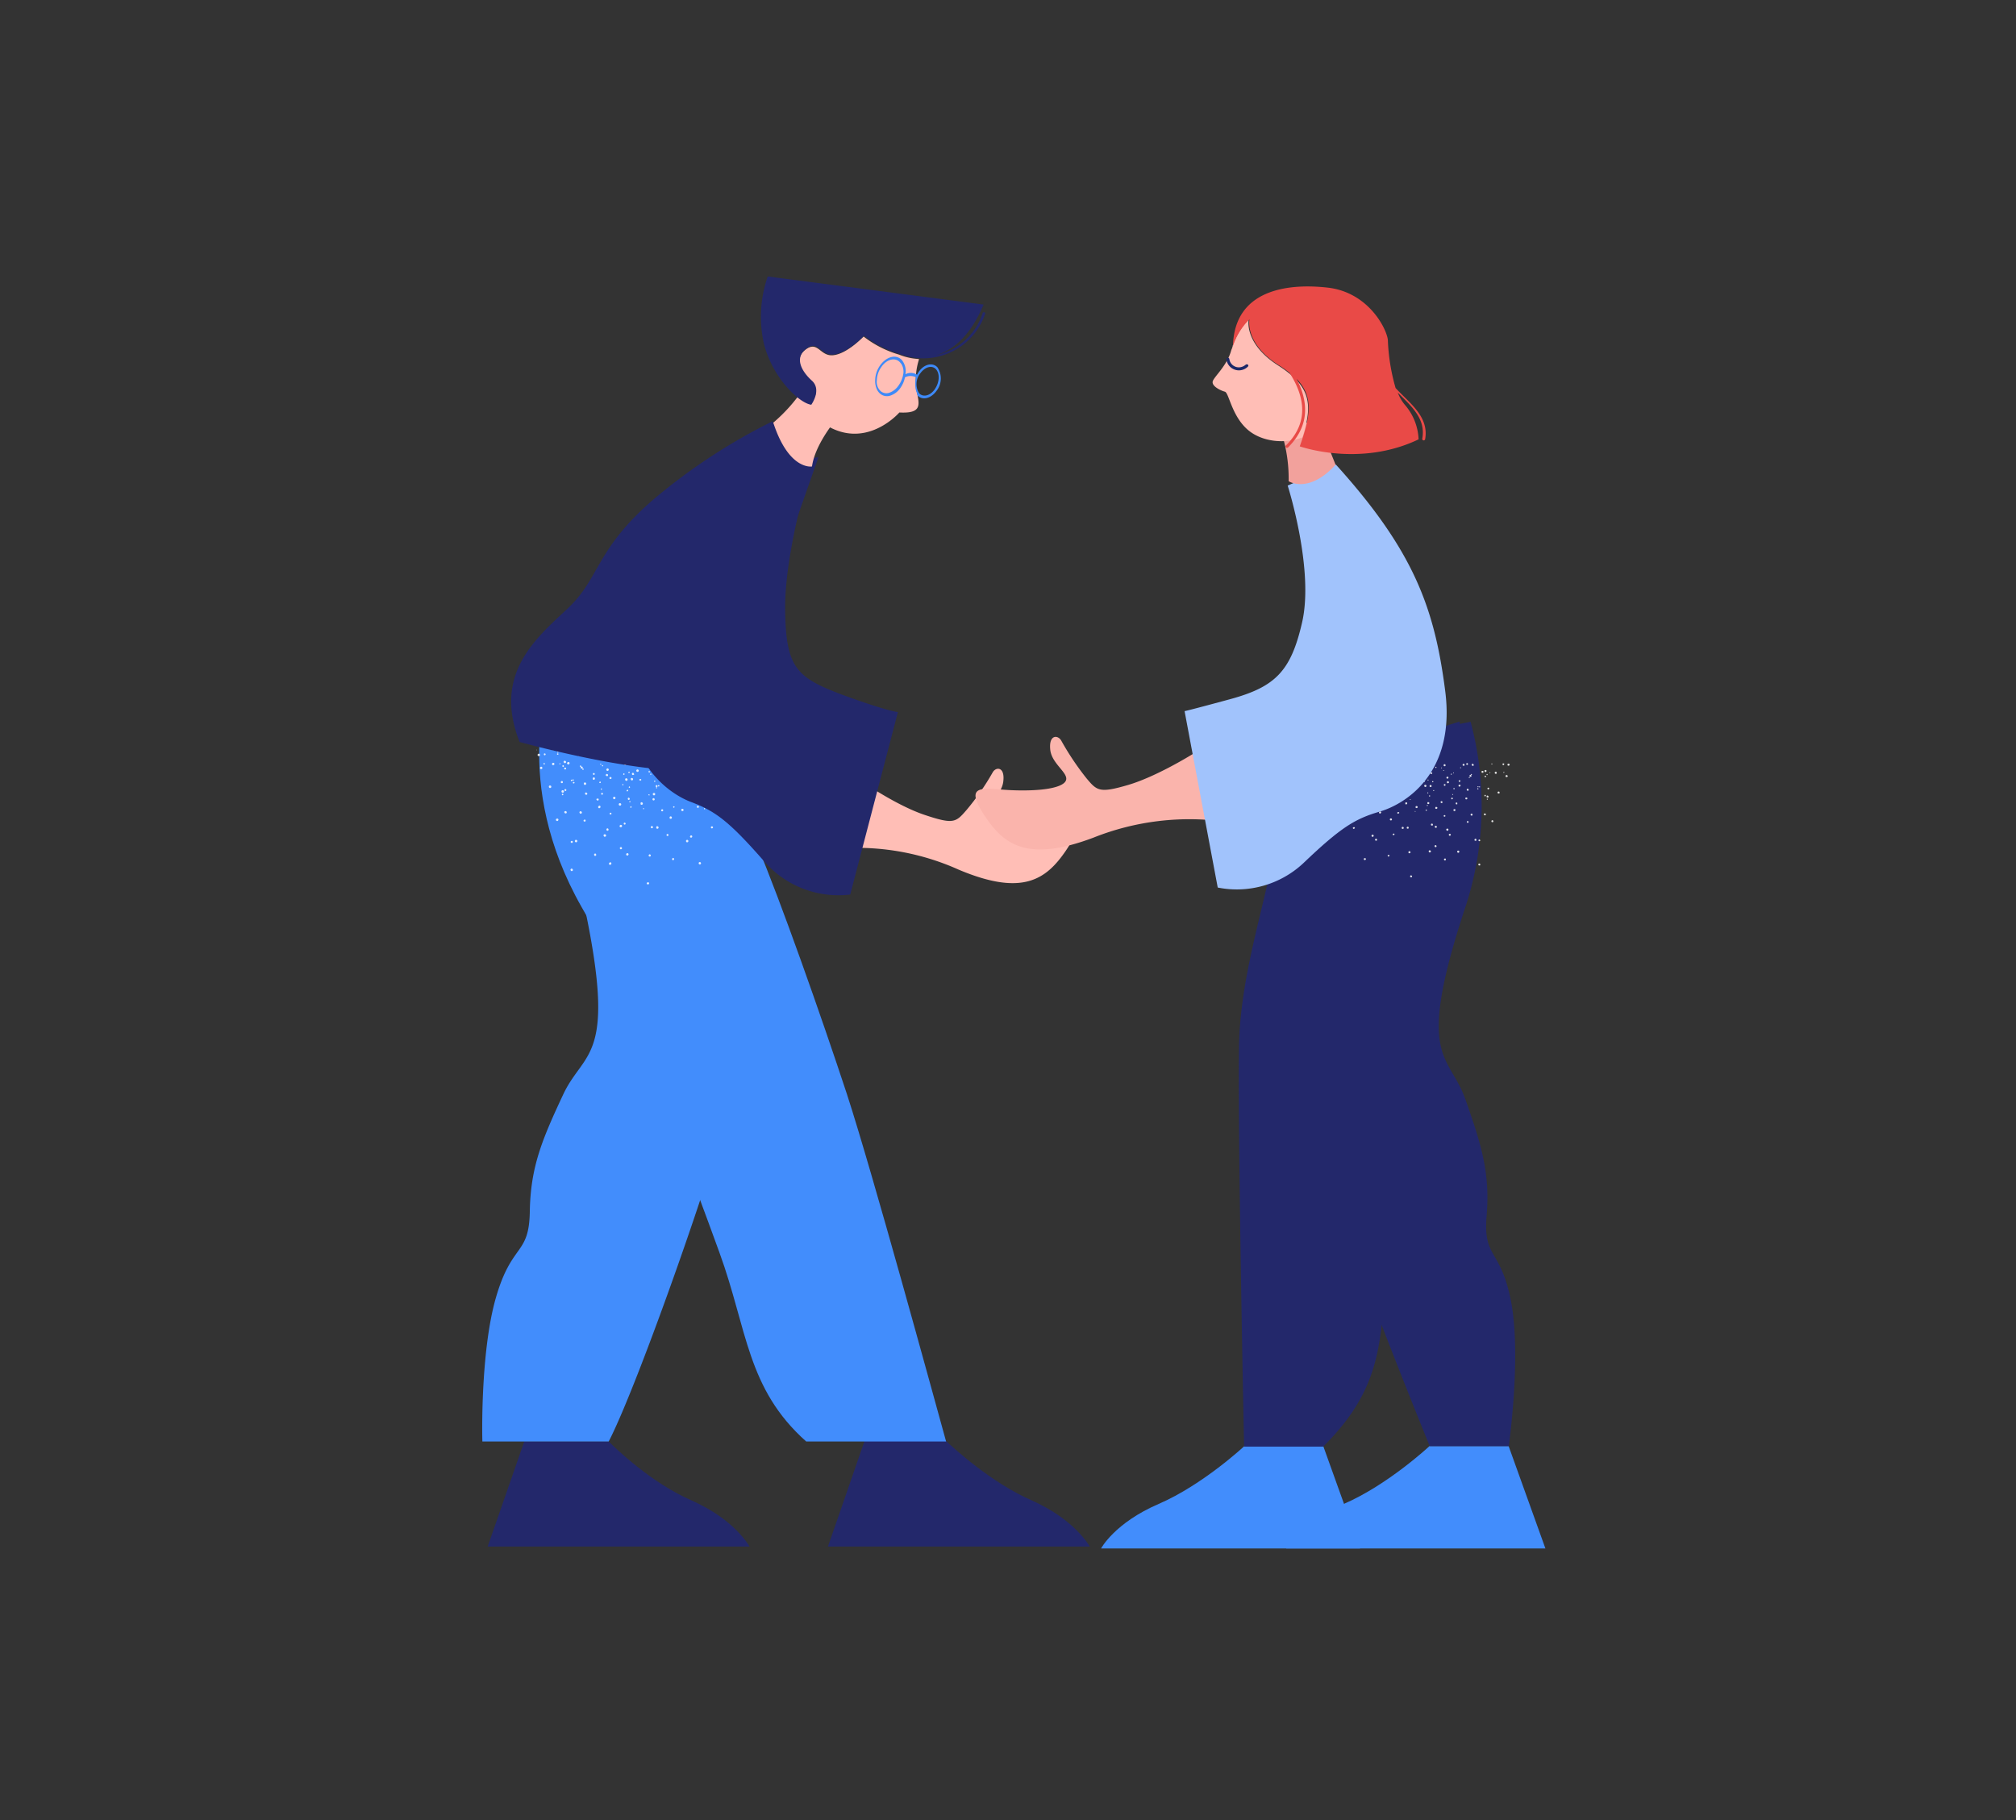 <svg xmlns="http://www.w3.org/2000/svg" xmlns:xlink="http://www.w3.org/1999/xlink" width="350" height="316" viewBox="0 0 350 316">
  <rect x="0" y="0" width="350" height="316" fill="#333333" stroke="none"/>
  <defs>
    <linearGradient id="linear-gradient" x1="66.167" y1="161.403" x2="86.374" y2="181.601" gradientUnits="objectBoundingBox">
      <stop offset="0" stop-color="#23286b"/>
      <stop offset="0.645" stop-color="#1a1f59"/>
      <stop offset="1" stop-color="#151a4f"/>
    </linearGradient>
    <linearGradient id="linear-gradient-2" x1="49.886" y1="165.631" x2="72.939" y2="177.822" xlink:href="#linear-gradient"/>
    <linearGradient id="linear-gradient-3" x1="50.058" y1="15.791" x2="64.048" y2="15.791" gradientUnits="objectBoundingBox">
      <stop offset="0.129" stop-color="#428dfc"/>
      <stop offset="0.999" stop-color="#1d72d8"/>
    </linearGradient>
    <linearGradient id="linear-gradient-4" x1="43.551" y1="11.968" x2="47.736" y2="28.018" gradientUnits="objectBoundingBox">
      <stop offset="0" stop-color="#23286b"/>
      <stop offset="1" stop-color="#151a4f"/>
    </linearGradient>
    <linearGradient id="linear-gradient-5" x1="79.442" y1="73.812" x2="94.808" y2="80.565" gradientUnits="objectBoundingBox">
      <stop offset="0" stop-color="#ffbeb6"/>
      <stop offset="0.514" stop-color="#f8afa9"/>
      <stop offset="1" stop-color="#f2a19c"/>
    </linearGradient>
    <linearGradient id="linear-gradient-6" x1="236.142" y1="60.741" x2="258.918" y2="37.064" gradientUnits="objectBoundingBox">
      <stop offset="0" stop-color="#ffbeb6"/>
      <stop offset="1" stop-color="#f2a19c"/>
    </linearGradient>
    <linearGradient id="linear-gradient-7" x1="37.812" y1="132.063" x2="49.454" y2="132.063" xlink:href="#linear-gradient-3"/>
    <linearGradient id="linear-gradient-8" x1="42.638" y1="16.396" x2="74.054" y2="12.381" xlink:href="#linear-gradient-4"/>
    <linearGradient id="linear-gradient-9" x1="40.028" y1="63.09" x2="34.909" y2="78.579" gradientUnits="objectBoundingBox">
      <stop offset="0" stop-color="#fab4ac"/>
      <stop offset="1" stop-color="#f2a19c"/>
    </linearGradient>
    <linearGradient id="linear-gradient-10" x1="227.843" y1="70.954" x2="222.418" y2="52.465" xlink:href="#linear-gradient-6"/>
  </defs>
  <g id="innovation_workshops_alignment" data-name="innovation workshops_alignment" transform="translate(-509 -5962)">
    <g id="Group_19495" data-name="Group 19495" transform="translate(-6.427 -8.124)">
      <path id="R_shoe-26-4U98Iu4er4AM5Ib29jy" d="M515.535,662.794c-7.017-3.067-13.571-9.117-14.832-10.294H486.544L480.2,670.819h45.461C525.619,670.861,523.266,666.239,515.535,662.794Z" transform="translate(178.973 5567.804)" fill="url(#linear-gradient)"/>
      <path id="L_shoe-26-4U98Iu4er4AM5Ib29jy" d="M374.935,662.91c-7.017-3.067-13.193-9.075-14.327-10.21H345.944L339.6,670.935h45.461C385.019,670.977,382.708,666.355,374.935,662.91Z" transform="translate(260.499 5567.687)" fill="url(#linear-gradient-2)"/>
      <path id="L_trousers-26-4U98Iu4er4AM5Ib29jy" d="M358.706,336.4l-1.513,5.8a59,59,0,0,0-2.311,33.234c6.008,27.73.168,25.8-3.487,33.612s-5.672,12.563-5.8,20.336c-.126,7.731-3.151,5.336-5.924,15.084-2.437,8.571-2.395,21.89-2.311,24.831h21.932c5.084-9.748,19.663-51.217,21.68-61.469a169.722,169.722,0,0,0,2.563-29.915l.084-30Z" transform="translate(261.812 5751.091)" fill="url(#linear-gradient-3)"/>
      <path id="R_trousers-26-4U98Iu4er4AM5Ib29jy" d="M407.213,468.831H431.5c-2.269-8.193-12.773-46.679-17.226-60.334-4.5-13.655-11.6-33.78-15.588-43.192-3.949-5.546-3.907-5.672-6.554-8.865-4.748-5.714-9.58-6.933-11.3-14.033-5.336-.882-12.395-4.034-17.731-6.807-.378.882-7.269,18.655,5.126,40.461,12.731,22.394,12.058,18.865,16.554,36.091,4.5,17.268,1.05,6.428,7.395,23.949C397,449.336,396.877,459.63,407.213,468.831Z" transform="translate(248.179 5751.557)" fill="#428dfc"/>
      <path id="texture-26-4U98Iu4er4AM5Ib29jy" d="M370.618,363.333c0,.042.084.084.126.084h0c.042-.042.084-.084.042-.126h0c0-.042-.084-.084-.126-.084h0A.154.154,0,0,0,370.618,363.333Zm2.269-.966c0,.042.084.084.126.084h0c.042-.042.084-.084.042-.126,0-.042-.084-.084-.126-.084h0a.424.424,0,0,0-.042.126Zm2.353-.966c0,.042.084.084.126.084h0c.042-.042.084-.084.042-.126,0-.042-.084-.084-.126-.084h0c-.042,0-.084.042-.042.126Zm2.857,9.706a.081.081,0,0,0,.126-.042h0a.094.094,0,0,0-.168-.084h0c-.042.042,0,.084.042.126Zm.966-2.395a.081.081,0,0,0,.126-.042c0-.042,0-.126-.084-.126a.08.08,0,0,0-.126.042h0C378.979,368.627,379.021,368.711,379.063,368.711Zm.966-2.353a.08.08,0,0,0,.126-.042h0c.042-.042,0-.126-.042-.168-.042,0-.126,0-.126.084a.081.081,0,0,0,.042.126Zm8.613,4.706c0,.042.084.084.126.084h0c.042-.042.084-.084.042-.168-.042-.042-.084-.084-.126-.042a.08.08,0,0,0-.042.126Zm-14.159-4.118a.079.079,0,0,0,.126,0h0c.042-.042.042-.084,0-.168h0a.079.079,0,0,0-.126,0h0a.128.128,0,0,0,0,.168Zm1.807-1.807a.079.079,0,0,0,.126,0h.042c.042-.042.042-.042.042-.084s0-.042-.042-.084a.079.079,0,0,0-.126,0h0a.1.1,0,0,0-.042.168Zm1.765-1.849a.079.079,0,0,0,.126,0h0a.079.079,0,0,0,0-.126h0a.079.079,0,0,0-.126,0h0c-.042,0-.042.084,0,.126Zm5.21,7.437a.126.126,0,1,0,.126-.126c-.042.042-.126.084-.126.126Zm-18.823,1.05a.259.259,0,0,0,.294.042h0a.2.2,0,0,0,0-.294.259.259,0,0,0-.294-.042h0a.2.2,0,0,0,0,.294Zm3.571-3.235a.259.259,0,0,0,.294.042h0a.2.2,0,0,0,0-.294.259.259,0,0,0-.294-.042h0a.359.359,0,0,0,0,.294Zm3.613-3.235a.259.259,0,0,0,.294.042h0a.208.208,0,0,0-.294-.294h0c-.042.084-.084.21,0,.252Zm3.571-3.193a.185.185,0,0,0,.21.042c.042,0,.042,0,.084-.042a.154.154,0,0,0,.042-.126h0a.379.379,0,0,0-.042-.21.259.259,0,0,0-.294-.042h0c-.042.21-.042.294,0,.378Zm3.487,21.848a.2.2,0,0,0,.21.21.192.192,0,0,0,.21-.168h0a.2.2,0,0,0-.21-.21c-.084.042-.21.084-.21.168Zm.336-4.832a.19.19,0,1,0,.378.042h0a.192.192,0,0,0-.168-.21c-.084-.042-.168.042-.21.168Zm.378-4.916a.192.192,0,0,0,.168.21h0a.192.192,0,0,0,.21-.168h0a.2.2,0,0,0-.21-.21.181.181,0,0,0-.168.168Zm.294-4.832a.19.19,0,1,0,.378.042h0a.192.192,0,0,0-.168-.21c-.084-.042-.21.042-.21.168Zm-17.436-6.05a.176.176,0,0,0,.252.126h0a.2.2,0,1,0-.126-.378h0C362.3,363.08,362.215,363.207,362.257,363.333Zm4.538-1.555a.176.176,0,0,0,.252.126.187.187,0,0,0,.126-.252.2.2,0,0,0-.252-.126h0a.187.187,0,0,0-.126.252Zm2.857,17.436a.2.2,0,0,0,.252-.084h0a.278.278,0,0,0-.084-.294.2.2,0,0,0-.252.084h0a.241.241,0,0,0,.084.294Zm2.143-4.37a.2.2,0,0,0,.252-.084h0a.279.279,0,0,0-.084-.294.2.2,0,0,0-.252.084h0a.241.241,0,0,0,.084.294Zm2.143-4.37a.216.216,0,1,0-.084-.294.241.241,0,0,0,.084.294Zm2.1-4.37a.2.2,0,0,0,.252-.084h0a.216.216,0,0,0-.378-.21h0a.327.327,0,0,0,.126.294Zm11.68,14.453a.2.2,0,1,0,.378-.126h0a.2.2,0,0,0-.252-.126h0A.187.187,0,0,0,387.719,380.559Zm-1.513-4.622a.2.2,0,0,0,.378-.126h0a.176.176,0,0,0-.252-.126h0a.254.254,0,0,0-.126.252Zm-1.513-4.622a.2.2,0,0,0,.252.126h0a.187.187,0,0,0,.126-.252h0a.187.187,0,0,0-.252-.126h0C384.735,371.063,384.651,371.19,384.693,371.316Zm-25.167-10.378a.154.154,0,0,0,.042-.126c0-.042-.042-.042-.042-.084v.21Zm3.865-1.008c.042.084.126.168.21.126s.168-.126.126-.21h0a.147.147,0,0,0-.21-.126h0c-.084.042-.168.084-.126.21Zm2.185,17.016c.084.042.21.042.252-.042h0c.042-.084.042-.21-.042-.252h0a.2.2,0,0,0-.252.042h0a.158.158,0,0,0,.042.252Zm2.227-3.7c.084.042.21.042.252-.042h0c.042-.084.042-.21-.042-.252a.169.169,0,0,0-.252.084h0c-.084.042-.042.168.042.21Zm2.185-3.781c0,.042.042.084.084.126.084.042.21.042.252-.042h0c.042-.084.042-.21-.042-.252a.128.128,0,0,0-.168,0h0c-.042,0-.042.042-.084.084-.042-.042-.084.042-.042.084Zm2.311-3.613c.084.042.21.042.252-.042s.042-.21-.042-.252-.21-.042-.252.042h0a.158.158,0,0,0,.042.252Zm2.269-3.7a.169.169,0,0,0,.252-.084h0c.042-.084.042-.21-.042-.252s-.21-.042-.252.042a.2.2,0,0,0,.042.294Zm8.529,17.689c.042.084.126.168.21.126a.2.2,0,0,0,.126-.252c-.042-.084-.126-.168-.21-.126-.084.084-.168.168-.126.252Zm-.966-4.2a.173.173,0,1,0,.126-.21c-.084,0-.126.084-.126.21Zm-.924-4.286a.161.161,0,0,0,.21.126h0c.084-.042.168-.126.126-.21h0a.161.161,0,0,0-.21-.126h0c-.126.042-.168.126-.126.21Zm-.966-4.2c.042.084.126.168.21.126h0c.084-.042.168-.126.126-.21s-.126-.168-.21-.126c-.084,0-.126.084-.126.21Zm-16.428-.63c.042.084.168.084.252.042h0c.084-.042.084-.168.042-.252h0a.158.158,0,0,0-.252-.042h0c-.084.084-.126.168-.042.252ZM367.257,364c.042.084.168.084.252.042h0c.084-.042.084-.168.042-.252s-.168-.084-.252-.042-.084.168-.042.252Zm3.4-2.563a.158.158,0,0,0,.252.042h0a.2.2,0,0,0,.042-.252c-.042-.084-.168-.084-.252-.042h0a.533.533,0,0,0-.042.252Zm3.361,16.428c0,.084.042.21.168.21.084,0,.21-.042.21-.168h0c0-.084-.042-.21-.168-.21a.192.192,0,0,0-.21.168Zm.672-4.286c0,.084.042.21.126.21s.21-.042.21-.126h0c0-.084-.042-.21-.168-.21-.042-.042-.126.042-.168.126Zm.714-4.286c0,.084.042.21.126.21s.21-.042.21-.168a.214.214,0,0,0-.168-.21.154.154,0,0,0-.168.168Zm.714-4.328c0,.084.042.21.126.21a.253.253,0,0,0,.168-.042h0a.154.154,0,0,0,.042-.126c0-.084-.042-.21-.168-.21a.181.181,0,0,0-.168.168Zm13.739,9.411c.042.084.168.084.252.042h0a.158.158,0,0,0,.042-.252c-.042-.084-.168-.084-.252-.042s-.084.168-.042.252Zm-2.437-3.571c.042.084.168.084.252.042h0c.084-.042.084-.168.042-.252s-.168-.084-.252-.042h0a.2.2,0,0,0-.042.252Zm-21.6-4.664a.119.119,0,1,0,0-.168c-.042.084-.042.126,0,.168Zm1.723-1.891a.119.119,0,1,0,0-.168c-.084.084-.042.126,0,.168Zm1.723-1.891a.079.079,0,0,0,.126,0h0a.128.128,0,0,0,0-.168h0a.079.079,0,0,0-.126,0h0c-.042.084-.042.126,0,.168Zm1.681-1.849a.079.079,0,0,0,.126,0h0a.119.119,0,0,0-.168-.168.253.253,0,0,0,.042.168Zm4.706,9.327c0,.042.042.084.126.084.042,0,.084-.042.084-.126,0-.042-.042-.084-.126-.084-.042.042-.084.084-.084.126Zm-.084-2.521c0,.042.042.126.126.084.042,0,.126-.042.084-.126,0-.042-.042-.084-.084-.126h0c-.084.042-.126.084-.126.168Zm-.084-2.6a.126.126,0,0,0,.252,0h0c0-.042-.042-.084-.084-.126h0c-.126.042-.168.084-.168.126Zm-.084-2.563h0c0,.084.042.084.126.126.042,0,.126-.042.084-.126a.09.09,0,0,0-.084-.084h-.042c-.042-.042-.084,0-.084.084Zm-11.6-1.26c.042.042.084.084.126.042s.084-.084.042-.168c-.042-.042-.084-.084-.126-.042h0a.318.318,0,0,0-.042.168Zm2.311-1.092c.042.042.084.084.126.042s.084-.084.042-.126h0a.08.08,0,0,0-.126-.042h0c-.042.084-.084.126-.042.126Zm4.664,7.941c.042,0,.126,0,.126-.084a.081.081,0,0,0-.042-.126h0a.081.081,0,0,0-.126.042h0c-.042.084,0,.126.042.168Zm.924-2.437c.042,0,.126,0,.126-.084,0-.042,0-.126-.084-.126a.081.081,0,0,0-.126.042h0c0,.126.042.168.084.168Zm.882-2.395a.08.08,0,0,0,.126-.042h0c0-.042,0-.126-.084-.126-.042,0-.126,0-.126.084a.082.082,0,0,0,.084.084Zm7.731,4.538c.042.042.084.084.126.042h0c.042-.042.084-.084.042-.126h0a.08.08,0,0,0-.126-.042h0c-.042,0-.042.084-.042.126Zm-1.008-2.353c.042.042.084.084.126.042h0c.042-.042.084-.084.042-.126a.08.08,0,0,0-.126-.042h0a.08.08,0,0,0-.042.126ZM359.9,357.829c0,.084.084.126.126.084h0c.084,0,.126-.084.084-.168,0-.084-.084-.126-.168-.084h0c0,.042-.042.126-.042.168Zm4.117,10.84a.1.1,0,0,0,.168-.042h0a.1.1,0,0,0-.042-.168h0a.1.1,0,0,0-.168.042h0c-.042.084,0,.168.042.168Zm1.555-2.437c.042.042.126,0,.168-.042h0c.042-.042,0-.126-.042-.168a.1.1,0,0,0-.168.042h0c-.042.042,0,.126.042.168Zm1.555-2.479a.1.1,0,0,0,.168-.042h0c.042-.042,0-.126-.042-.168s-.126,0-.168.042h0c-.042.042,0,.126.042.168Zm1.513-2.479c.042.042.126,0,.168-.042h0c.042-.042,0-.126-.042-.168a.079.079,0,0,0-.126,0H368.6l-.042.042a.319.319,0,0,0,.084.168Zm7.185,9.5c0,.042.084.126.126.084h0c.084,0,.126-.084.084-.168,0-.084-.084-.126-.126-.084-.042.084-.084.126-.084.168Zm-.63-2.857c0,.084.084.126.168.084h0c.084,0,.126-.084.084-.168,0-.084-.084-.126-.126-.084a.225.225,0,0,0-.126.168Zm-.588-2.857c0,.042.042.126.126.084h0c.084,0,.126-.084.084-.168,0-.084-.084-.126-.126-.084a.319.319,0,0,0-.084.168Zm-.588-2.9c0,.042.042.126.126.084h0c.084,0,.126-.084.084-.168,0-.084-.084-.126-.126-.084a.168.168,0,0,0-.084.168Zm-13.235,1.134c.042.042.126.084.168.042h0c.042-.042.084-.126.042-.168s-.126-.084-.168-.042h0c-.084.042-.084.084-.042.168Zm2.353-1.681c.042.042.126.084.168.042h0c.042-.042.084-.126.042-.168h0c-.042-.042-.126-.084-.168-.042h0a.1.1,0,0,0-.042.168Zm2.353-1.681c.042.042.084.084.168.042h0c.042-.042.084-.126.042-.168h0c-.042-.042-.126-.084-.168-.042-.084.042-.084.084-.042.168Zm4.5,9.538h0c.126.042.168,0,.168-.042h0c0-.084-.042-.126-.084-.126h0c-.084,0-.126.042-.126.084h0c-.042,0,0,.042.042.084Zm.462-3.025c0,.084.042.126.084.126a.133.133,0,1,0,.084-.252c-.084.042-.168.042-.168.126Zm.462-2.9c0,.084.042.126.084.126h0c.084,0,.126-.042.126-.084h0c0-.084-.042-.126-.084-.126h0c-.042,0-.084.042-.126.084Zm.546-2.857c0,.084.042.126.084.126s.126-.042.126-.084h0c0-.084-.042-.126-.084-.126-.042-.042-.126,0-.126.084Zm9.2,6.428c.042.042.126.084.168.042h0c.042-.042.084-.126.042-.168s-.084-.084-.168-.042h0c-.042.042-.084.126-.042.168Zm-1.639-2.437c.042.042.084.084.168.042h0c.042-.042.084-.126.042-.168h0c-.042-.042-.126-.084-.168-.042h0a.1.1,0,0,0-.042.168Zm-1.639-2.395c.042.042.126.084.168.042h0c.042-.042.084-.126.042-.168s-.126-.084-.168-.042h0a.253.253,0,0,0-.042.168Zm-17.6-.462a.208.208,0,0,0,.294.042h0a.21.21,0,1,0-.252-.336h0a.2.2,0,0,0-.042.294Zm3.991-3.025a.208.208,0,0,0,.294.042h0a.21.21,0,1,0-.252-.336h0c-.084.126-.126.21-.042.294Zm1.681,22.814a.284.284,0,0,0,.168.252.23.23,0,0,0,.252-.168h0a.284.284,0,0,0-.168-.252c-.126-.042-.21.042-.252.168Zm.756-5a.23.23,0,0,0,.168.252h0a.23.23,0,0,0,.252-.168h0c.042-.126-.042-.21-.168-.252s-.21.042-.252.168Zm.8-4.958a.284.284,0,0,0,.168.252.23.23,0,0,0,.252-.168h0a.23.23,0,0,0-.168-.252h0a.185.185,0,0,0-.252.168Zm.756-5a.23.23,0,0,0,.168.252.284.284,0,0,0,.252-.168.23.23,0,0,0-.168-.252.185.185,0,0,0-.252.168Zm.756-4.958a.284.284,0,0,0,.168.252.23.23,0,0,0,.252-.168h0c.042-.126-.042-.21-.168-.252h0a.185.185,0,0,0-.252.168Zm17.016,15.084a.21.21,0,0,0,.336-.252h0a.2.2,0,0,0-.294-.042h0c-.084.042-.084.168-.042.294Zm-2.857-4.075a.21.21,0,0,0,.336-.252.2.2,0,0,0-.294-.042h0a.259.259,0,0,0-.042.294Zm-2.9-4.076a.208.208,0,0,0,.294.042h0a.21.21,0,1,0-.252-.336h0a.208.208,0,0,0-.042.294Zm-2.857-4.076a.208.208,0,0,0,.294.042h0a.208.208,0,0,0,.042-.294c-.084-.084-.21-.126-.294-.042h0a.2.2,0,0,0-.042.294Zm-16.932-7.9a.23.23,0,0,0,.252.168h0a.23.23,0,0,0,.168-.252h0a.23.23,0,0,0-.252-.168c-.126.042-.21.126-.168.252Zm1.807,10.756c.084.042.252.042.294-.084.042-.084.042-.252-.084-.294-.084-.042-.252-.042-.294.084h0a.241.241,0,0,0,.084.294Zm2.563-4.328a.208.208,0,0,0,.294-.042h0c.042-.084.042-.252-.084-.294a.259.259,0,0,0-.294.042h0a.241.241,0,0,0,.084.294ZM375.114,379a.23.23,0,0,0,.252.168.261.261,0,0,0,.168-.252.23.23,0,0,0-.252-.168h0a.261.261,0,0,0-.168.252Zm-1.134-4.916a.214.214,0,1,0,.42-.084h0c0-.126-.126-.168-.252-.168h0c-.126.084-.21.168-.168.252Zm-1.134-4.874a.23.23,0,0,0,.252.168h0a.261.261,0,0,0,.168-.252.23.23,0,0,0-.252-.168c-.126.042-.21.168-.168.252Zm-1.176-4.916a.23.23,0,0,0,.252.168h0a.214.214,0,1,0-.084-.42.3.3,0,0,0-.168.252Zm-11.428-.168a.259.259,0,0,0,.294-.042c.042-.084.042-.252-.042-.294-.084-.084-.21-.042-.294.042h0a.208.208,0,0,0,.042.294Zm2.689-4.2a.221.221,0,0,0,.294-.084.259.259,0,0,0-.042-.294c-.084-.084-.21-.042-.294.042h0c-.084.168-.042.294.042.336Zm9.2,20.672a.185.185,0,0,0,.252.168.23.23,0,0,0,.168-.252.185.185,0,0,0-.252-.168h0c-.126.084-.21.21-.168.252Zm-.924-4.874c.042.126.126.21.252.168h0c.126-.042.21-.126.168-.252a.23.23,0,0,0-.252-.168.185.185,0,0,0-.168.252Zm-.966-4.958c.042.126.126.21.252.168h0a.23.23,0,0,0,.168-.252.185.185,0,0,0-.252-.168c-.084.084-.168.168-.168.252Zm-.924-4.916c0,.126.126.168.21.168h0a.23.23,0,0,0,.168-.252c0-.126-.126-.168-.252-.168h0c-.084.042-.168.168-.126.252Zm-.924-4.916c0,.126.126.168.252.168h0c.042,0,.042,0,.042-.042h.042a.208.208,0,0,0,.042-.294.321.321,0,0,0-.21-.084c-.168.042-.21.168-.168.252Zm-5.462,11.974c-.042.126.042.21.168.252s.21-.042.252-.168-.042-.21-.168-.252c-.126,0-.252.084-.252.168ZM363.9,368c-.042.126.042.21.168.252h0a.214.214,0,1,0,.084-.42.185.185,0,0,0-.252.168Zm.966-4.916c-.042.126.042.21.168.252s.21-.042.252-.168h0c.042-.126-.042-.21-.168-.252a.284.284,0,0,0-.252.168Zm15.5,11.344a.208.208,0,0,0,.294.042h0a.208.208,0,0,0,.042-.294.241.241,0,0,0-.294-.084h0a.329.329,0,0,0-.042.336Zm-2.731-4.16a.208.208,0,0,0,.294.042h0a.208.208,0,0,0,.042-.294.241.241,0,0,0-.294-.084h0a.446.446,0,0,0-.042.336Zm-2.647-4.16a.208.208,0,0,0,.294.042h0a.208.208,0,0,0,.042-.294.241.241,0,0,0-.294-.084h0a.254.254,0,0,0-.042.336Zm-2.731-4.2a.208.208,0,0,0,.294.042h0a.208.208,0,0,0,.042-.294.278.278,0,0,0-.294-.084c-.084.126-.126.252-.042.336Zm-11.344-.168a.16.16,0,1,0-.084-.21h0c0,.084,0,.168.084.21Zm1.387-3.529a.153.153,0,0,0,.21-.084h0a.16.16,0,1,0-.294-.126h0a.153.153,0,0,0,.084.21Zm9.958,13.739a.153.153,0,0,0,.21.084h0a.16.16,0,1,0-.126-.294h0c-.084.084-.126.126-.084.21Zm-1.471-3.445a.16.16,0,1,0,.084-.21h0c-.084.042-.126.168-.084.21Zm-1.428-3.445a.16.16,0,1,0,.084-.21c-.084,0-.126.126-.084.21Zm-1.471-3.487a.154.154,0,0,0,.21.084h0a.16.16,0,1,0-.21-.084Zm-8.487-3.529a.128.128,0,0,0,0-.168v.168Zm5.042,13.571a.168.168,0,1,0,.168-.168h0a.181.181,0,0,0-.168.168Zm-.042-3.823a.168.168,0,1,0,.336,0h0a.181.181,0,0,0-.168-.168h0a.154.154,0,0,0-.168.168Zm-.042-3.739a.168.168,0,0,0,.336,0h0a.181.181,0,0,0-.168-.168.154.154,0,0,0-.168.168Zm-.042-3.824a.181.181,0,0,0,.168.168h0a.181.181,0,0,0,.168-.168h0a.181.181,0,0,0-.168-.168h0c-.126.042-.168.084-.168.168Zm13.151,5.882c.042.042.168.084.21,0h0a.119.119,0,0,0,0-.21h0a.191.191,0,0,0-.21,0h0c-.084.084-.084.168,0,.21Zm-2.6-2.647a.188.188,0,0,0,.21,0h0a.149.149,0,0,0-.21-.21.119.119,0,0,0,0,.21Zm-2.647-2.605c.042.042.168.084.21,0h0a.188.188,0,0,0,0-.21c-.042-.042-.168-.084-.21,0h0c-.084.042-.084.126,0,.21Zm-8.7,2.395a.09.09,0,0,0,.084.084c.042,0,.084-.042.084-.126a.09.09,0,0,0-.084-.084c-.042.042-.084.084-.084.126Zm-.336-2.017a.09.09,0,0,0,.084.084h0a.09.09,0,0,0,.084-.084h0a.09.09,0,0,0-.084-.084h0c-.084-.042-.126.042-.084.084Zm-.378-2.059a.09.09,0,0,0,.084.084h0c.042,0,.084-.042.084-.126a.09.09,0,0,0-.084-.084h0c-.042.042-.084.084-.084.126Zm-3.025.8c0,.042,0,.084.084.084.042,0,.084-.042.126-.084,0-.042,0-.084-.084-.084C359.862,359.929,359.82,359.929,359.778,359.971Zm.462-2.017c0,.042,0,.084.084.084a.154.154,0,0,0,.126-.042h0c0-.042,0-.084-.084-.084s-.126,0-.126.042Zm6.723,2.857a.154.154,0,0,0,.126.042h0a.094.094,0,1,0-.084-.168h0a.08.08,0,0,0-.042.126Zm-1.092-1.765a.154.154,0,0,0,.126.042h0a.094.094,0,0,0-.084-.168c-.042,0-.042.084-.042.126Zm0,7.521c.042.084.126.084.21.042h0a.1.1,0,0,0,.042-.168h0a.1.1,0,0,0-.168-.042h0a.114.114,0,0,0-.084.168Zm-1.807-2.857a.1.1,0,0,0,.168.042h0c.084-.042.084-.126.042-.21h0c-.042-.084-.126-.084-.21-.042h0c0,.042-.042.126,0,.21Zm-1.723-2.9c.042.084.126.084.21.042s.084-.126.042-.21-.126-.084-.21-.042h0c-.084.042-.084.126-.042.21Zm-1.807-2.9c.042.084.126.084.21.042s.084-.126.042-.21a.1.1,0,0,0-.168-.042h0c-.084.042-.084.126-.084.21Zm9.075,2.689a.146.146,0,0,0,.21-.042h0c.042-.084.042-.168-.042-.21-.042-.042-.126-.042-.21.042h0c-.042.042,0,.126.042.21Z" transform="translate(249.018 5739.496)" fill="#fff" opacity="0.86"/>
      <path id="sweater-26-4U98Iu4er4AM5Ib29jy" d="M60.765,7.6,31.732,57.225C21.06,56.595.388,46.259.388,46.259c-2.311-12.479,6.176-17.1,12.647-21.176s6.68-9.117,18.109-15.672A102.17,102.17,0,0,1,54.084,0C56.731,8.361,60.765,7.6,60.765,7.6Z" transform="translate(596.426 6053.607) rotate(-11)" fill="url(#linear-gradient-4)"/>
      <path id="R_hand-36-4U98Iu4er4AM5Ib29jy" d="M486.108,376.98s6.05,4.2,10.966,5.8c4.916,1.639,5.294,1.218,7.143-.924a43.343,43.343,0,0,0,4.5-6.47c.546-1.05,2.227-1.092,1.849,1.639s-3.991,4.328-2.521,5.714c1.513,1.429,6.764,1.681,10.672,1.471S524.8,384,521.4,389c-3.4,4.958-7.521,7.9-18.571,3.235a43.083,43.083,0,0,0-22.73-3.487Z" transform="translate(179.03 5728.873)" fill="url(#linear-gradient-5)"/>
      <path id="R_sleeve6-4U98Iu4er4AM5Ib29jy" d="M429.788,239.389s-4.58,14.789-4.454,24.831,1.975,11.722,9.874,14.705c7.9,2.9,9.706,3.025,9.706,3.025l-8.277,31.68a17.06,17.06,0,0,1-14.789-5.588c-6.176-7.059-8.529-8.865-12.9-10.5-4.286-1.639-12.941-7.9-9.916-22.9s9.243-28.276,24.2-42.94h0" transform="translate(226.401 5811.8)" fill="#23286b"/>
      <path id="neck-26-4U98Iu4er4AM5Ib29jy" d="M469.7,221.665s-4.748,5.042-5.378,9.58c0,0-3.991.756-6.723-7.6a28.681,28.681,0,0,0,5.21-5.84Z" transform="translate(192.077 5819.863)" fill="url(#linear-gradient-6)"/>
      <path id="face-26-4U98Iu4er4AM5Ib29jy" d="M488.732,205.469c.5,2.437,1.05,4.034-2.983,3.823,0,0-7.941,9.2-16.806-1.471,0,0-.168-.252-.462-.672a4.679,4.679,0,0,0,1.891.924s1.891-2.6.084-4.2c-1.849-1.639-3.067-3.991-.924-5.546s2.479,1.387,4.874,1.008c2.395-.336,5.126-3.235,5.126-3.235a18.315,18.315,0,0,0,6.176,3.151,10.531,10.531,0,0,0,3.4.756l.042.084A11.926,11.926,0,0,0,488.732,205.469Z" transform="translate(185.818 5832.444)" fill="#ffbeb6"/>
      <path id="hair-26-4U98Iu4er4AM5Ib29jy" d="M490.945,177.686a10.967,10.967,0,0,1-8.067,7.269c2.983-.882,5.966-3.361,8.235-8.781L453.635,171.3a21.386,21.386,0,0,0-.63,11.806c1.6,6.008,6.176,10.21,8.193,10.462,0,0,1.891-2.6.084-4.2-1.807-1.639-3.067-3.991-.924-5.546s2.479,1.387,4.874,1.008c2.395-.336,5.126-3.235,5.126-3.235a18.316,18.316,0,0,0,6.176,3.151,11.328,11.328,0,0,0,14.874-7.059C491.407,177.518,490.987,177.392,490.945,177.686Z" transform="translate(195.076 5846.824)" fill="#23286b"/>
      <path id="eyeglasses6-4U98Iu4er4AM5Ib29jy" d="M510.363,210.355a3.474,3.474,0,0,0,.126-4.076h0c-.84-.882-2.311-.546-3.235.8a3.137,3.137,0,0,0-.294.5,2.033,2.033,0,0,0-2.017-.084c0-.084.042-.21.042-.294a3.092,3.092,0,0,0-.672-2.185c-1.008-1.05-2.689-.588-3.781.966a4.556,4.556,0,0,0-.84,2.563,3.376,3.376,0,0,0,.42,1.807,2.31,2.31,0,0,0,.294.378,1.829,1.829,0,0,0,1.849.5,3.455,3.455,0,0,0,1.891-1.471,4.7,4.7,0,0,0,.714-1.723,2.093,2.093,0,0,1,1.933,0c0,.042-.042.084-.042.126a.154.154,0,0,1-.042.126h0a5.916,5.916,0,0,0,0,1.723,3.547,3.547,0,0,0,.21.714.253.253,0,0,1,.042.168c.042.084.042.168.084.252,0,.042.042.042.042.084C507.968,212.077,509.4,211.7,510.363,210.355Zm-6.6-.924a3.236,3.236,0,0,1-1.681,1.3,1.528,1.528,0,0,1-1.555-.42,2.228,2.228,0,0,1-.546-1.807,4.164,4.164,0,0,1,.756-2.227c.924-1.387,2.395-1.765,3.235-.882.084.084.168.21.252.294a2.528,2.528,0,0,1,.378,1.555A4.838,4.838,0,0,1,503.767,209.43Zm3.571,1.387a2.983,2.983,0,0,1,.168-3.445c.8-1.134,2.017-1.513,2.731-.756s.63,2.269-.168,3.445S508.052,211.531,507.338,210.817Z" transform="translate(167.675 5827.602)" fill="#3e8af8"/>
      <g id="Group_11589" data-name="Group 11589" transform="translate(684.786 6019.856)">
        <path id="R_shoeuCzfGjN8KipXRqHQuaGSH" d="M701.37,654.6l6.386,17.773H662.8s2.311-4.412,10-7.731S687.673,654.6,687.673,654.6h13.7" transform="translate(-640.999 -453.27)" fill="url(#linear-gradient-7)"/>
        <path id="L_shoeuCzfGjN8KipXRqHQuaGSH" d="M777.912,654.6l6.386,17.773h-45s2.311-4.412,10-7.731S764.173,654.6,764.173,654.6h13.739" transform="translate(-685.357 -453.27)" fill="#428dfc"/>
        <path id="R_trousersuCzfGjN8KipXRqHQuaGSH" d="M753.614,355.7a16.081,16.081,0,0,1-2.437,4.874,12.762,12.762,0,0,1-6.681,4.538,17.122,17.122,0,0,1-2.983.714c-4.033.672-4.538.8-4.538.8l-7.941-.42-3.865,15.252c-1.891,8.865-5.252,19.705-5.42,30.419-.252,15.294.882,69.494.882,69.494h13.739c11.26-11.218,10.168-19.957,11.008-37.73s3.571-12.059,2.731-28.991-.378-13.529,5-37.646A50.625,50.625,0,0,0,753.614,355.7Z" transform="translate(-674 -279.954)" fill="url(#linear-gradient-8)"/>
        <path id="L_trousersuCzfGjN8KipXRqHQuaGSH" d="M780.684,456.331c-1.765-9.748-4.958-7.731-4.328-15.252.63-7.479-.882-12.353-3.7-20.336-2.815-7.941-8.739-6.722-.084-33.024a56.278,56.278,0,0,0,1.008-32.478q-.882.189-1.891.378v-.42s-1.176.378-3.067.966c-.588.084-1.176.21-1.765.252a2.9,2.9,0,0,1-.126.336c-7.563,2.437-20.924,6.764-20.209,7.269.924.63-2.395,23.277-2.395,23.277h0a159.127,159.127,0,0,0-.42,29.285c1.092,11.512,22.772,64.41,22.772,64.41h13.739C780.18,480.995,782.365,466.079,780.684,456.331Z" transform="translate(-687.625 -279.664)" fill="#23286b"/>
        <path id="textureuCzfGjN8KipXRqHQuaGSH" d="M784.34,374.016c-.042,0-.084,0-.084.042h0c0,.042,0,.084.042.084h0c.042,0,.084,0,.084-.042h0C784.382,374.058,784.382,374.016,784.34,374.016Zm-2.1-.882c-.042,0-.084,0-.084.042s0,.084.042.084.084,0,.084-.042c.042,0,0-.042-.042-.084Zm-4.538,7.6c0-.042-.084-.042-.084-.042l-.042.084.084.042h0c.042,0,.084-.042.042-.084Zm-.84-2.059c0-.042-.042-.042-.084-.042h0c-.042,0-.042.042-.042.084s.084.042.126.042v-.084Zm4.076-1.6a.089.089,0,1,0,0,.126h0v-.126Zm-1.639-1.555a.079.079,0,0,0-.126,0,.041.041,0,0,1-.042.042c0,.042,0,.042.042.084h.084c.084-.042.084-.084.042-.126Zm10.588,5.63a.268.268,0,0,0-.252,0h0a.267.267,0,0,0,0,.252h0a.268.268,0,0,0,.252,0h0a.269.269,0,0,0,0-.252Zm-3.235-2.773a.267.267,0,0,0-.252,0h0a.264.264,0,0,0,0,.252.267.267,0,0,0,.252,0h0c.084-.084.084-.21,0-.252Zm-3.193-2.815a.178.178,0,1,0,0,.252h0c.084-.042.084-.168,0-.252Zm-6.555,16.3c-.084,0-.126.084-.126.21,0,.084.084.126.21.126h0c.084,0,.126-.084.126-.21,0-.042-.084-.126-.21-.126Zm-.294-4.2c-.084,0-.126.084-.126.21h0c0,.084.084.21.21.126.084,0,.21-.084.126-.21,0-.084-.084-.126-.21-.126Zm-.294-4.244c-.084,0-.126.084-.126.21,0,.084.084.126.21.126h0c.084,0,.126-.084.126-.21h0c0-.084-.084-.126-.21-.126Zm-.252-4.244c-.084,0-.126.084-.126.21h0c0,.084.084.21.21.126.084,0,.126-.084.126-.21a.231.231,0,0,0-.21-.126Zm15.672-5.294a.188.188,0,1,0,.084.252.355.355,0,0,0-.084-.252ZM787.7,372.5c-.084-.042-.21,0-.21.084h0a.188.188,0,0,0,.336.168h0a.3.3,0,0,0-.126-.252Zm-2.395,15.168a.187.187,0,0,0-.252-.084c-.126.042-.126.126-.084.252a.187.187,0,0,0,.252.084h0c.084-.084.126-.168.084-.252Zm-1.891-3.823a.187.187,0,0,0-.252-.084c-.126.042-.126.126-.084.252a.187.187,0,0,0,.252.084h0a.2.2,0,0,0,.084-.252Zm-1.933-3.781c-.042-.084-.126-.084-.252-.084-.084.042-.084.126-.084.252.042.084.126.084.252.084.084-.084.168-.168.084-.252Zm-1.891-3.823a.187.187,0,0,0-.252-.084c-.126.042-.126.126-.084.252h0a.187.187,0,0,0,.252.084h0a.187.187,0,0,0,.084-.252Zm-10.63,12.647c-.084-.042-.21,0-.21.084h0c-.042.084,0,.21.084.21h0a.2.2,0,0,0,.252-.084c.042-.126,0-.21-.126-.21Zm1.387-4.076a.2.2,0,0,0-.252.084h0a.188.188,0,1,0,.252-.084Zm1.3-4.033a.188.188,0,0,0-.168.336h0c.084.042.21,0,.21-.084h0c.126-.084.042-.21-.042-.252ZM788.92,385.7a.151.151,0,1,0-.252.168h0a.185.185,0,0,0,.21.042C788.962,385.906,788.962,385.78,788.92,385.7ZM786.9,382.5a.152.152,0,1,0-.042.21h0c.084-.042.084-.126.042-.21Zm-1.975-3.235a.041.041,0,0,0-.042-.042h-.126c-.084.042-.084.126-.042.252h0a.185.185,0,0,0,.21.042c.042,0,.042-.042.042-.084,0-.084,0-.126-.042-.168Zm-2.017-3.193a.185.185,0,0,0-.21-.042c-.084.042-.084.126-.042.21s.126.084.21.042h0a.184.184,0,0,0,.042-.21ZM773.08,388.3c-.084,0-.126.042-.21.084h0c0,.084.042.126.084.21h0c.084,0,.21-.042.21-.084.042-.126,0-.21-.084-.21Zm.882-3.7c-.084,0-.126.042-.21.084h0c0,.084.042.126.084.21h0c.084,0,.126-.042.21-.084.042-.126,0-.168-.084-.21Zm.8-3.739c-.084,0-.126.042-.21.084h0a.232.232,0,0,0,.084.21h0c.084,0,.126-.042.21-.084h0c.084-.084.042-.126-.084-.21Zm15.672-4.2c-.042-.042-.126-.042-.21.042h0c-.042.042-.042.126.042.21h0c.042.042.126.042.21-.042h0c.042-.084.042-.168-.042-.21Zm-3.067-2.227c-.042-.042-.126-.042-.252.042a.2.2,0,0,0,.042.252c.084.042.21.042.252-.042a.278.278,0,0,0-.042-.252Zm-6.218,12.185c-.084,0-.126.084-.126.21,0,.084.084.126.21.126s.126-.084.126-.21C781.315,386.663,781.273,386.578,781.147,386.621Zm-.63-3.739c-.084,0-.126.084-.126.21,0,.084.084.126.21.126s.126-.084.126-.21h0c0-.084-.084-.126-.21-.126Zm-.63-3.739c-.084,0-.126.084-.126.21h0c0,.084.084.126.21.126s.126-.084.126-.21h0c0-.084-.126-.126-.21-.126Zm-12.773,4.37c-.042-.042-.126-.042-.252.042-.042.042-.042.126.042.21h0c.042.042.126.042.21-.042h0c.126-.084.042-.168,0-.21Zm21.512-7.1a.089.089,0,1,0,0,.126h0a.079.079,0,0,0,0-.126Zm-1.513-1.6a.089.089,0,1,0,0,.126h0a.079.079,0,0,0,0-.126Zm-1.512-1.681a.079.079,0,0,0-.126,0c-.042.042-.042.084,0,.084h0a.079.079,0,0,0,.126,0,.058.058,0,0,0,0-.084Zm-5.84,6.512a.084.084,0,1,0,.084.084.09.09,0,0,0-.084-.084Zm.084-2.185a.09.09,0,0,0-.084.084h0a.09.09,0,0,0,.084.084h0a.09.09,0,0,0,.084-.084c0-.084-.042-.084-.084-.084Zm.042-2.227a.09.09,0,0,0-.084.084h0a.084.084,0,1,0,.084-.084Zm4.328,2.563c0-.042-.042-.042-.084-.042h0c-.042,0-.042.042-.042.084h0c0,.042.042.042.084.042.042.042.126,0,.042-.084Zm-.756-2.059c0-.042-.042-.042-.084-.042h0c-.042,0-.042.042-.042.084s.042.042.084.042.042-.042.042-.084Zm-.8-2.1c0-.042-.042-.042-.084-.042s-.042.042-.042.084.042.042.084.042h0c.042,0,.042-.042.042-.084Zm7.6,4.958a.154.154,0,0,0-.126-.042h0a.154.154,0,0,0-.042.126h0a.155.155,0,0,0,.126.042h0c.042,0,.042-.042.042-.126Zm-1.345-2.143a.154.154,0,0,0-.126-.042h0a.154.154,0,0,0-.042.126c0,.042.084.042.126.042h0c.042,0,.042-.084.042-.126Zm-1.429-2.143a.094.094,0,0,0-.168.084h0a.079.079,0,0,0,.126,0c.084.042.084-.042.042-.084Zm-7.9,6.134c-.042,0-.084.042-.126.084,0,.042,0,.084.084.126a.155.155,0,0,0,.126-.042h0c.042-.084.042-.126-.084-.168Zm.588-2.479c-.042,0-.084.042-.126.084,0,.042,0,.084.084.126.042,0,.084,0,.126-.084h0c0-.042-.042-.126-.084-.126Zm.546-2.479c-.042,0-.084.042-.126.084,0,.042,0,.084.084.126a.155.155,0,0,0,.126-.042h0c0-.126-.042-.168-.084-.168Zm.546-2.479c-.042,0-.084.042-.126.084,0,.042,0,.084.084.126a.154.154,0,0,0,.126-.042h0c0-.126-.042-.168-.084-.168Zm11.849.924a.079.079,0,0,0-.126,0h0c-.042.042,0,.084,0,.126.042.042.084,0,.126-.042h0c.042,0,.042-.042,0-.084Zm-2.1-1.471c-.042-.042-.084,0-.126,0-.042.042,0,.084.042.126h0c.042.042.084,0,.126-.042.042,0,0-.042-.042-.084Zm-6.05,6.849a.09.09,0,0,0-.084-.084h0c-.042,0-.084.042-.084.126a.09.09,0,0,0,.084.084h.042c.042,0,.042-.084.042-.126Zm-.588-2.605c-.042,0-.084.042-.084.126,0,.042.042.084.126.084a.09.09,0,0,0,.084-.084h0a.111.111,0,0,0-.126-.126Zm-.462-2.479a.084.084,0,1,0,.084.084h0c.084-.084.042-.084-.084-.084Zm10.042-1.723c-.084-.042-.21-.042-.252.042s-.042.21.042.252.21.042.252-.042a.143.143,0,0,0-.042-.252Zm-5.21,17.31c-.084,0-.126.084-.126.21,0,.084.084.126.21.126s.126-.084.126-.21c0-.042-.084-.126-.21-.126Zm-.672-4.286c-.084,0-.126.084-.126.21,0,.084.084.126.21.126s.126-.084.126-.21c0-.084-.126-.21-.21-.126Zm-.672-4.37c-.084,0-.126.084-.126.21,0,.084.084.126.21.126h0c.084,0,.126-.084.126-.21s-.126-.126-.21-.126Zm-.672-4.328c-.084,0-.126.084-.126.21h0c0,.084.084.126.21.126s.126-.084.126-.21a.231.231,0,0,0-.21-.126Zm-.714-4.328c-.084,0-.126.084-.126.21,0,.084.084.126.21.126s.126-.084.126-.21c0-.084-.084-.126-.21-.126Zm-15.042,13.025c-.084-.042-.21-.042-.252.042s-.042.21.042.252.21.042.252-.042A.278.278,0,0,0,770.979,385.528ZM773.542,382c-.084-.042-.21-.042-.252.042s-.042.21.042.252.21.042.252-.042A.158.158,0,0,0,773.542,382Zm18.739-4.622c-.042-.084-.126-.084-.252-.042-.084.042-.084.126-.042.252.042.084.126.084.252.042S792.323,377.461,792.281,377.377Zm-2.269-3.739c-.042-.084-.126-.084-.252-.042h0c-.084.042-.084.126-.042.252.042.084.126.084.252.042.042-.084.126-.168.042-.252Zm-9.79,13.865c-.084,0-.21.042-.21.126h0c-.042.084.042.21.126.252a.3.3,0,0,0,.252-.126.261.261,0,0,0-.168-.252Zm1.05-4.244a.161.161,0,0,0-.21.126h0c0,.084.042.21.126.21h0c.084.042.21-.042.252-.126h0c-.042-.084-.084-.21-.168-.21Zm1.008-4.286c-.084,0-.21.042-.21.126s.042.21.126.21.21-.042.21-.126h0a.287.287,0,0,0-.126-.21Zm1.008-4.244c-.084,0-.21.042-.21.126s.042.21.126.21.21-.042.21-.126a.142.142,0,0,0-.126-.21Zm10.378-.21c-.042-.084-.126-.084-.252-.042h0c-.084.042-.084.126-.042.252.042.084.126.084.252.042s.126-.168.042-.252Zm-10.8,14.411c-.084,0-.21.042-.21.126s.042.21.126.21.21-.042.21-.126c0-.126-.042-.21-.126-.21Zm.84-4.286c-.084,0-.21.042-.21.126s.042.21.126.21.21-.042.21-.126c.042-.084-.042-.168-.126-.21Zm.8-4.286c-.084,0-.21.042-.21.126s.042.21.126.21.21-.042.21-.126c.084-.084,0-.168-.126-.21Zm.882-4.244c-.084,0-.21.042-.21.126h0c0,.084.042.21.126.21s.21-.042.21-.126h0c.042-.126,0-.21-.126-.21Zm5.63,6.176c-.084,0-.126.084-.126.21,0,.084.084.126.21.126.084,0,.126-.084.126-.21h0c-.042-.084-.126-.168-.21-.126Zm-.84-4.286c-.084,0-.126.084-.126.21,0,.084.084.126.21.126s.126-.084.126-.21h0c-.084-.084-.126-.126-.21-.126Zm-.882-4.286c-.084,0-.126.084-.126.21,0,.084.084.126.21.126s.126-.084.126-.21-.126-.126-.21-.126Zm-13.7,9.748c-.084-.042-.21-.042-.252.042h0c-.042.084-.042.21.042.252s.21.042.252-.042a.2.2,0,0,0-.042-.252ZM778,379.856c-.084-.042-.21-.042-.252.042h0c-.042.084-.042.21.042.252s.21.042.252-.042a.158.158,0,0,0-.042-.252Zm2.437-3.655c-.084-.042-.21-.042-.252.042s-.042.21.042.252.21.042.252-.042a.2.2,0,0,0-.042-.252Zm2.437-3.613c-.084-.042-.21-.042-.252.042s-.042.21.042.252.21.042.252-.042a.277.277,0,0,0-.042-.252Zm10.252-.084a.247.247,0,0,0-.21-.084h0a.16.16,0,1,0,.126.294c0-.042.084-.126.084-.21Zm-10.294,8.907c-.042-.042-.126,0-.21.042h0c-.042.042,0,.126.042.21.042.042.126,0,.21-.042A.146.146,0,0,0,782.828,381.411Zm1.3-3.025c-.042-.042-.126,0-.21.042h0c-.042.042,0,.126.042.21.042.042.126,0,.21-.042a.185.185,0,0,0-.042-.21Zm1.3-3.025c-.042-.042-.126,0-.21.042-.042.042,0,.126.042.21.042.042.126,0,.21-.042.084-.084.042-.126-.042-.21Zm1.3-2.983c-.042-.042-.126,0-.21.084-.042.042,0,.126.084.21h0c.042.042.126,0,.21-.042h0c0-.168,0-.21-.084-.252Zm2.983,8.739a.111.111,0,0,0-.126.126h0a.126.126,0,1,0,.252,0c.042,0,0-.126-.126-.126Zm.084-3.235a.134.134,0,0,0-.126.126h0a.111.111,0,0,0,.126.126h0a.126.126,0,0,0,0-.252Zm.042-3.319a.111.111,0,0,0-.126.126.134.134,0,0,0,.126.126h0a.134.134,0,0,0,.126-.126h0a.134.134,0,0,0-.126-.126Zm-9.285-.546a.148.148,0,1,0,0,.21c.084-.084.084-.168,0-.21Zm10.084-.042c-.042,0-.084,0-.084.042s0,.084.042.084h0c.042,0,.084,0,.084-.042.042-.084.042-.084-.042-.084Zm-2.059,2.773a.08.08,0,0,0-.126.042h0c-.042.042-.042.084.042.126h0a.08.08,0,0,0,.126-.042h0c.042,0,0-.084-.042-.126Zm1.6-2.479a.094.094,0,0,0-.084.168h0a.081.081,0,0,0,.126-.042h0c0-.042,0-.126-.042-.126Z" transform="translate(-701.323 -289.615)" fill="#fff" opacity="0.86"/>
        <path id="L_handuCzfGjN8KipXRqHQuaGSH" d="M648.721,364.47s-6.3,3.949-11.3,5.42-5.42,1.008-7.227-1.134a47.644,47.644,0,0,1-4.37-6.512c-.546-1.05-2.227-1.176-1.933,1.555s3.949,4.37,2.395,5.756c-1.555,1.345-6.933,1.471-10.924,1.134s-6.134-.378-2.815,4.622,7.437,8.025,18.823,3.739a44.994,44.994,0,0,1,23.193-2.731Z" transform="translate(-610.912 -283.347)" fill="url(#linear-gradient-9)"/>
        <path id="L_sleeve-2uCzfGjN8KipXRqHQuaGSH" d="M715.2,252.655s4.664,14.621,2.479,23.865c-1.933,8.361-4.622,11.092-12.521,13.235s-7.857,2.059-7.857,2.059l5.756,30.629a16.917,16.917,0,0,0,14.831-4.2c6.47-6.176,8.949-7.731,13.319-8.991,4.286-1.26,13.193-6.512,11.344-20.924S737.089,263.958,723.56,249h0" transform="translate(-661.004 -218.085)" fill="#a1c3fc"/>
        <path id="neckuCzfGjN8KipXRqHQuaGSH" d="M738.2,233.018a26.206,26.206,0,0,1,.882,7.227s3.445,2.269,8.151-2.857l-3.4-8.487-5.63,4.118" transform="translate(-684.719 -206.43)" fill="url(#linear-gradient-10)"/>
        <path id="faceuCzfGjN8KipXRqHQuaGSH" d="M712.419,193.454c0,.042-.042.084-.042.126v.042a3.581,3.581,0,0,1-.252.714c-.714,2.773-3.109,4.706-3.235,5.5s1.344,1.513,2.1,1.723c.714.126,1.135,3.949,3.782,6.428,2.521,2.353,6.722,2.689,9.706,1.513,1.891-5.924,1.345-8.907-4.2-12.479-6.05-3.865-5.126-8.025-5.126-8.025A12.032,12.032,0,0,0,712.419,193.454Z" transform="translate(-667.72 -183.295)" fill="#ffbeb6"/>
        <path id="hairuCzfGjN8KipXRqHQuaGSH" d="M745.534,193.058a34.309,34.309,0,0,1-1.344-8.361c-.21-1.933-3.361-8.277-10.462-9.075s-16.176.42-16.428,10.126a11.729,11.729,0,0,1,2.857-4.622s-.882,4.2,5.126,7.983c.63.378,1.218.84,1.807,1.26,2.563,3.991,3.571,8.529-.588,12.647-.252.252.126.588.378.336,3.865-3.865,3.445-8.067,1.47-11.89,2.857,2.983,2.521,6.176.546,11.722,0,0,10.378,3.7,20.63-1.218a9.732,9.732,0,0,0-2.395-6.008,7.439,7.439,0,0,1-1.218-2.1c2.353,2.353,4.916,4.538,4.244,8.025a.256.256,0,0,0,.5.084C751.375,198.016,747.971,195.7,745.534,193.058Z" transform="translate(-672.601 -175.42)" fill="#e94a47"/>
        <path id="eyeuCzfGjN8KipXRqHQuaGSH" d="M718.294,206.447a2.193,2.193,0,0,1-3.109-.042,2.24,2.24,0,0,1-.588-1.176c-.042-.336.42-.5.5-.126a1.666,1.666,0,0,0,1.891,1.429,1.865,1.865,0,0,0,.924-.42C718.21,205.858,718.588,206.195,718.294,206.447Z" transform="translate(-671.031 -192.506)" fill="#1c2868"/>
      </g>
    </g>
    <rect id="frame" width="350" height="316" transform="translate(509 5962)" fill="none"/>
  </g>
</svg>
